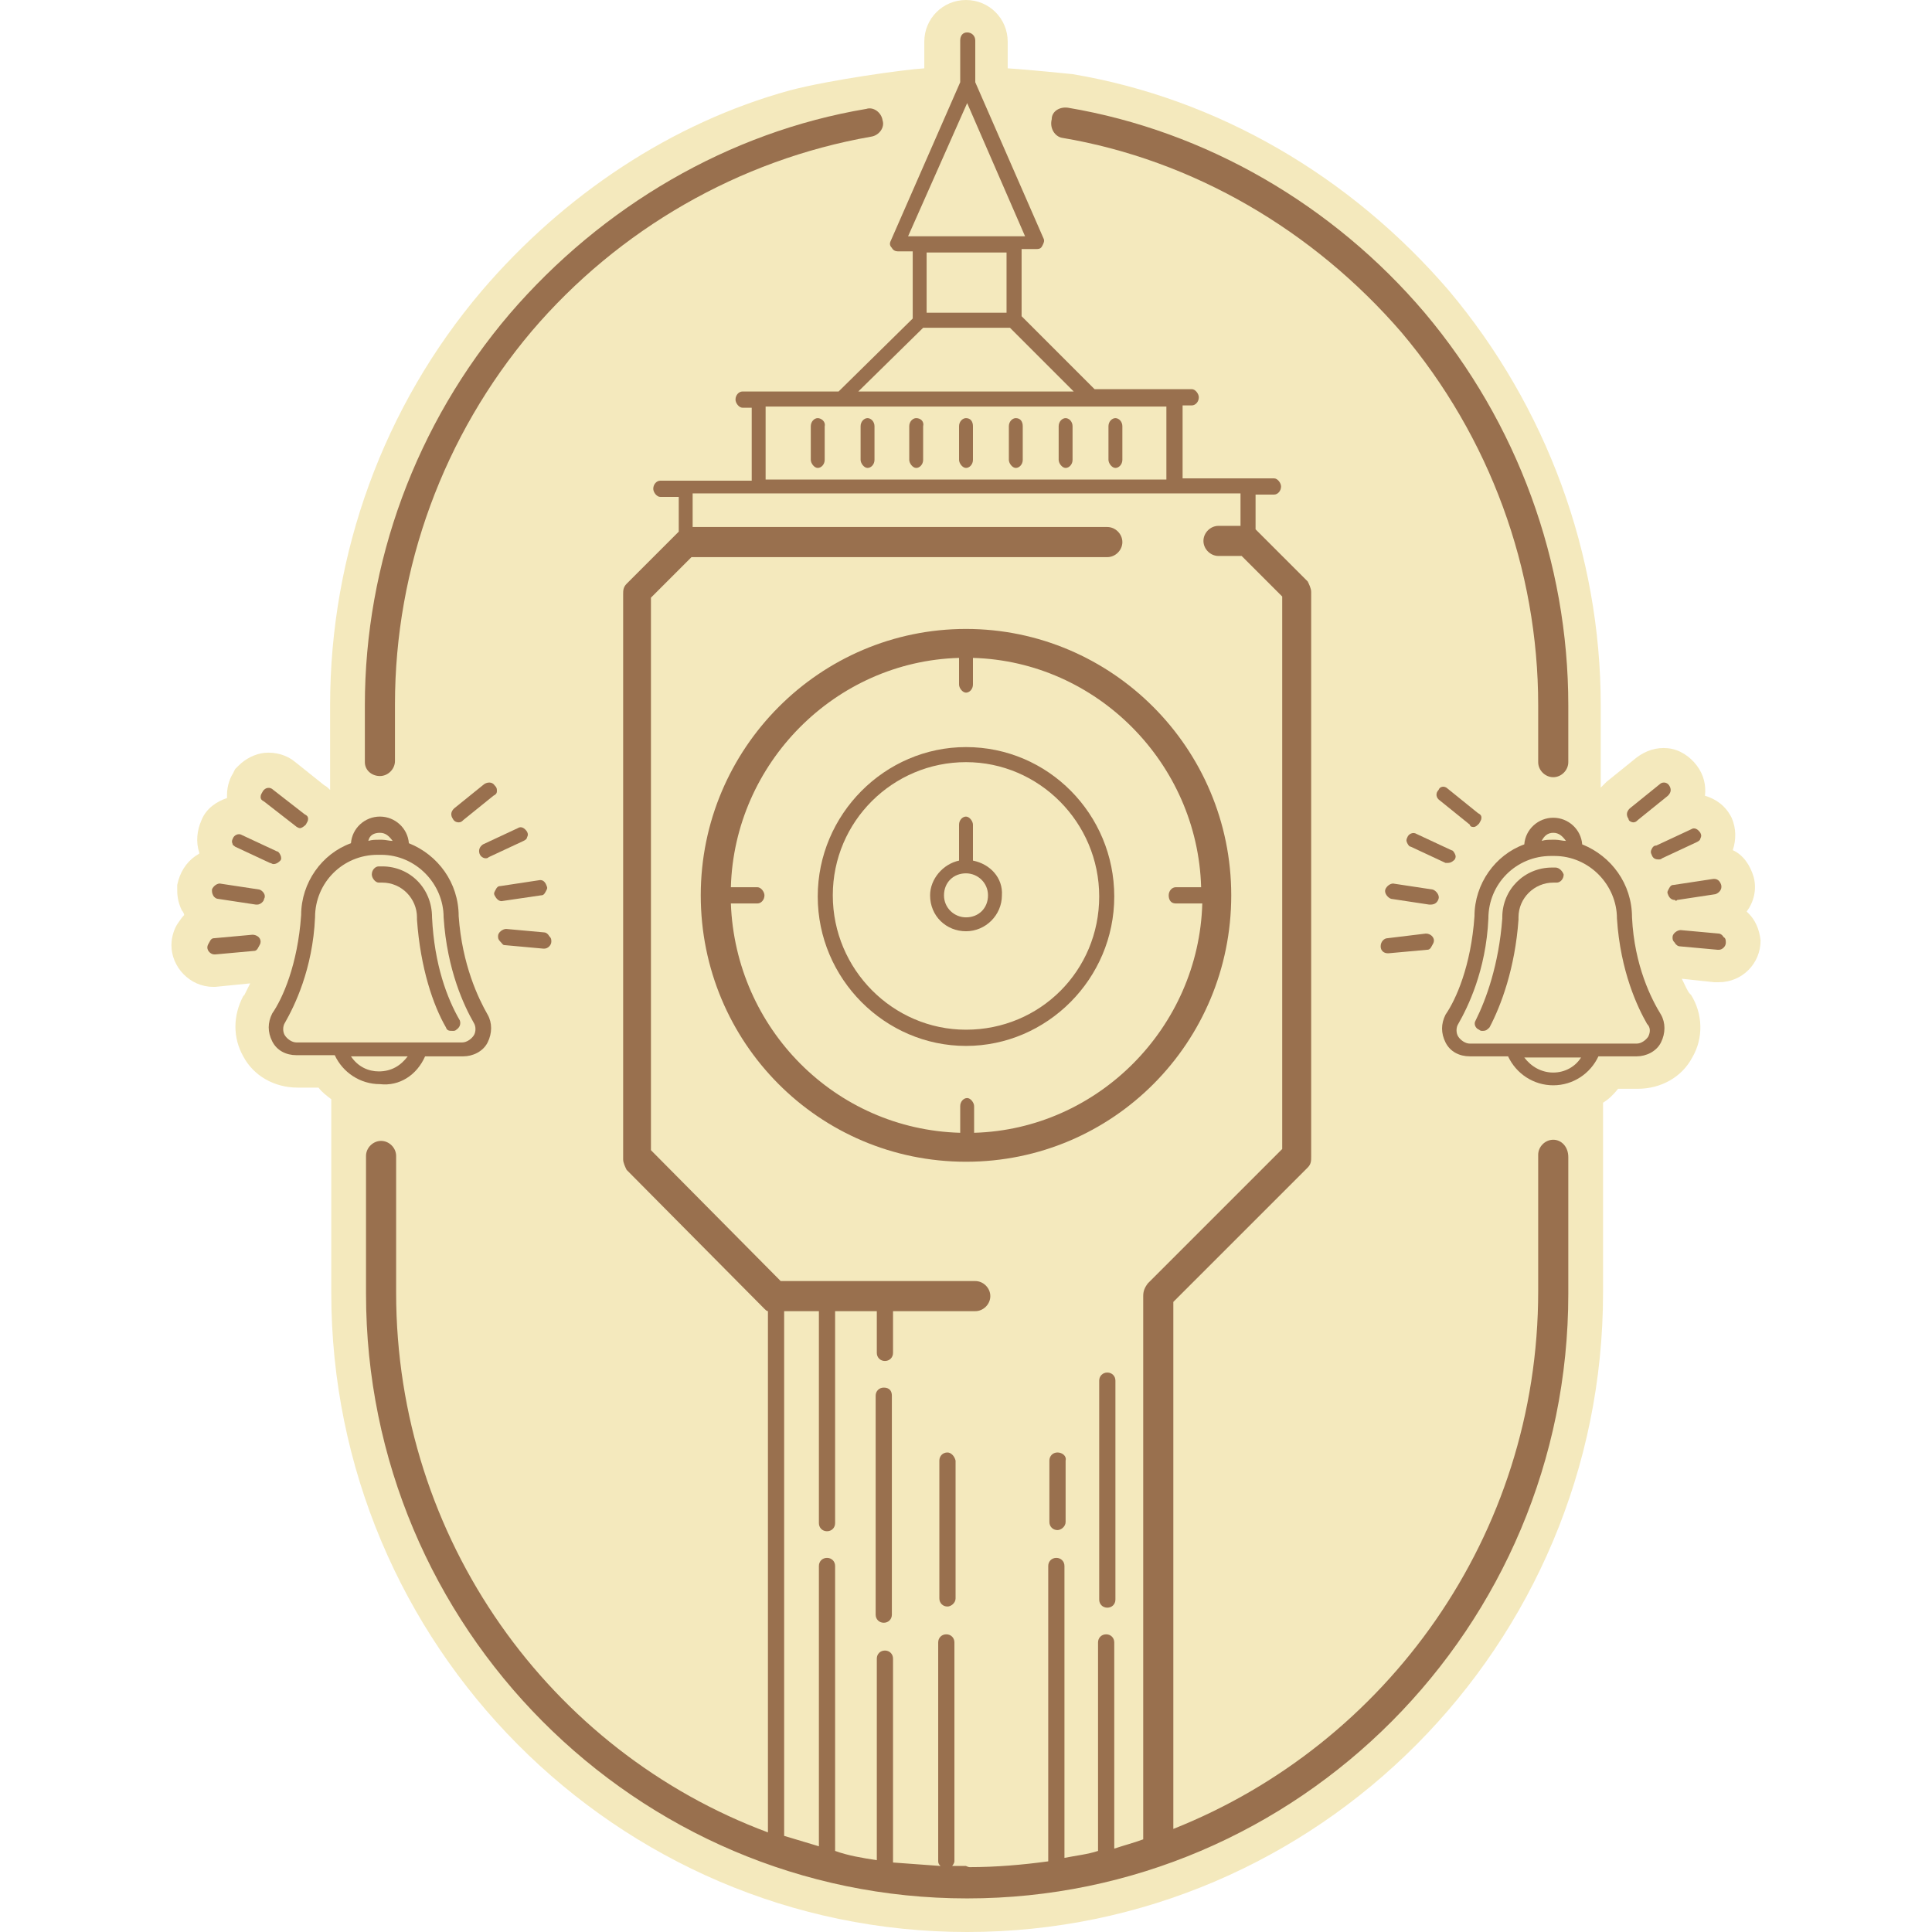 <svg preserveAspectRatio="xMidYMid meet" data-bbox="31.3 14.2 137.2 166.8" viewBox="31.3 14.2 137.2 166.8" height="200" width="200" xmlns="http://www.w3.org/2000/svg" data-type="color" role="img">
    <g>
        <path d="M167.5 93.1l-.2-.2c.6-.8.9-1.9.6-3-.3-1-.9-1.9-1.8-2.3.3-.9.3-1.9-.1-2.8-.5-1-1.3-1.6-2.3-1.9.1-.9-.1-1.8-.7-2.6s-1.5-1.4-2.5-1.5c-1-.1-1.9.2-2.7.8l-2.6 2.1-.2.2-.3.3v-7.1c0-13.1-4.7-25.8-13.1-35.8-8.5-9.9-20-16.6-32.5-18.7 0 0-3.9-.4-5.6-.5v-2.3c0-2-1.6-3.6-3.6-3.6s-3.6 1.6-3.6 3.6v2.3c-1.7.1-8.2 1-11.6 1.9-10.2 2.8-19.5 9-26.6 17.3C49.6 49.3 45 62 45 75.1v7.3c-.2-.2-.3-.3-.5-.4L42 80c-.7-.6-1.7-.9-2.7-.8-.8.1-1.6.5-2.2 1.1l-.3.3-.2.4c-.2.3-.5 1-.5 1.8v.3c-.9.3-1.8.9-2.2 1.9-.4.9-.5 1.9-.2 2.8v.1c-.9.5-1.5 1.3-1.8 2.3l-.1.4v.4c0 .3 0 1 .4 1.8.1.1.2.3.2.4-.2.2-.4.5-.6.8-.2.3-.5 1-.5 1.8 0 1.9 1.6 3.6 3.6 3.6h.2l3-.3-.5 1-.1.1c-.9 1.7-.9 3.6 0 5.2.9 1.7 2.7 2.7 4.7 2.7H44c.3.4.7.7 1.1 1v16.7c0 30.4 24.6 55.2 54.9 55.2s54.9-24.8 54.9-55.2v-16.4c.5-.3.9-.7 1.3-1.2h1.7c2 0 3.8-1 4.7-2.7 1-1.7.9-3.8-.1-5.4l-.1-.1c-.2-.2-.4-.7-.7-1.3l2.8.3h.4c2 0 3.6-1.6 3.6-3.6-.1-1-.5-1.8-1-2.3z" fill="#f4e9bd" data-color="1"></path>
        <path d="M157.4 93.4c0-2.9-1.8-5.3-4.3-6.3-.1-1.3-1.2-2.3-2.5-2.3s-2.4 1-2.5 2.3c-2.5.9-4.3 3.4-4.3 6.2-.3 4.3-1.6 7.2-2.5 8.5-.4.8-.4 1.6 0 2.4.4.8 1.2 1.2 2.1 1.2h3.3c.7 1.5 2.2 2.5 3.9 2.5s3.2-1 3.9-2.5h3.3c.8 0 1.7-.4 2.1-1.2.4-.8.4-1.7 0-2.4-.8-1.3-2.3-4.2-2.5-8.4zm-6.8-7.3c.5 0 .8.3 1.1.7-.3 0-.6-.1-.9-.1h-.3c-.3 0-.6 0-.9.1.2-.4.5-.7 1-.7zm0 20.7c-1 0-1.9-.5-2.5-1.3h4.9c-.5.8-1.4 1.3-2.4 1.3zm8.2-3.1c-.2.3-.6.6-1 .6h-14.4c-.4 0-.8-.3-1-.6-.2-.3-.2-.8 0-1.1.8-1.4 2.4-4.6 2.6-9.1 0-3 2.4-5.4 5.4-5.4h.3c3 0 5.4 2.5 5.4 5.4.3 4.6 1.8 7.7 2.6 9.1.3.3.3.7.1 1.1z" fill="#99704e" data-color="2"></path>
        <path d="M150.8 89.1h-.3c-2.4 0-4.3 1.9-4.3 4.3v.1c-.3 4-1.4 7-2.3 8.8-.2.3 0 .7.3.8.1.1.2.1.3.1.3 0 .4-.1.6-.3 1-1.9 2.2-5.1 2.5-9.3v-.2c0-1.7 1.4-3 3-3h.3c.3 0 .6-.3.6-.7-.1-.3-.4-.6-.7-.6z" fill="#99704e" data-color="2"></path>
        <path d="M108.2 26.1c11.3 1.9 21.7 8 29.3 16.8 7.6 9 11.8 20.4 11.8 32.2V80c0 .7.6 1.3 1.3 1.3s1.3-.6 1.3-1.3v-4.9c0-12.4-4.4-24.4-12.4-33.9-7.9-9.3-18.9-15.7-30.8-17.7-.7-.1-1.4.3-1.4 1-.2.8.3 1.5.9 1.6z" fill="#99704e" data-color="2"></path>
        <path d="M49.3 81.2c.7 0 1.3-.6 1.3-1.3V75c0-11.8 4.2-23.2 11.8-32.2C69.9 34 80.3 28 91.7 26c.7-.1 1.2-.8 1-1.4-.1-.7-.8-1.2-1.4-1-11.9 2-22.8 8.4-30.8 17.7C52.4 50.8 48 62.8 48 75.1V80c0 .7.6 1.2 1.3 1.2z" fill="#99704e" data-color="2"></path>
        <path d="M150.6 112.6c-.7 0-1.3.6-1.3 1.3v11.8c0 21.1-13.1 39.1-31.5 46.4v-45.5l11.6-11.6c.3-.3.3-.6.3-.9V65.3c0-.3-.2-.7-.3-.9l-4.2-4.2-.3-.3v-3h1.6c.3 0 .6-.3.6-.7 0-.3-.3-.7-.6-.7h-7.9v-6.3h.8c.3 0 .6-.3.6-.7 0-.3-.3-.7-.6-.7H111l-6.3-6.3v-5.8h1.3c.3 0 .4-.1.5-.3.1-.2.2-.4.1-.6l-5.9-13.5v-3.6c0-.4-.3-.7-.7-.7s-.6.3-.6.7v3.6l-6 13.7c-.1.2-.1.4.1.6.1.2.3.3.5.3h1.3v5.8L88.9 48h-8.3c-.3 0-.6.3-.6.7 0 .3.3.7.6.7h.8v6.3h-7.9c-.3 0-.6.3-.6.7 0 .3.3.7.6.7h1.6v3l-.3.3-4.2 4.2c-.3.3-.3.6-.3.9v48.8c0 .3.2.7.3.9l11.9 12c.1.1.2.2.3.2v45c-18.8-7-32.1-25.3-32.1-46.6V114c0-.7-.6-1.3-1.3-1.3-.7 0-1.3.6-1.3 1.3v11.9c0 28.8 23.3 52.2 51.9 52.2s51.9-23.4 51.9-52.2v-11.8c0-.9-.6-1.5-1.3-1.5zm-55.7-78l5.1-11.5 5 11.5H94.9zm8.5 1.4v5.2h-6.9V36h6.9zm-7.2 6.5h7.5l5.5 5.5H90.6l5.6-5.5zm-13.6 6.8h34.6v6.3H82.6v-6.3zm32.6 76.8V173c-.8.3-1.6.5-2.5.8V156c0-.4-.3-.7-.7-.7s-.7.3-.7.7v18c-.9.3-1.9.4-2.9.6v-25.2c0-.4-.3-.7-.7-.7s-.7.3-.7.7v25.5c-2.2.3-4.5.5-6.8.5-.1 0-.3-.1-.3-.1h-1.2c.1-.1.2-.3.2-.4V156c0-.4-.3-.7-.7-.7s-.7.3-.7.7v18.9c0 .2.1.3.2.4-1.4-.1-2.8-.2-4.1-.3v-17.6c0-.4-.3-.7-.7-.7-.4 0-.7.3-.7.7v17.4c-1.3-.2-2.5-.4-3.6-.8v-24.6c0-.4-.3-.7-.7-.7s-.7.3-.7.7v24.2l-3-.9v-45.3h3v18.3c0 .4.3.7.7.7s.7-.3.7-.7v-18.3h3.6v3.6c0 .4.3.7.7.7.4 0 .7-.3.7-.7v-3.6h7.1c.7 0 1.3-.6 1.3-1.3 0-.7-.6-1.3-1.3-1.3H83.9l-11.2-11.3V65.8l3.5-3.5h35.9c.7 0 1.3-.6 1.3-1.3s-.6-1.3-1.3-1.3H76.3v-2.9h47.3v2.8h-1.9c-.7 0-1.3.6-1.3 1.3 0 .7.6 1.3 1.3 1.3h2l3.5 3.5v47.7L115.6 125c-.3.4-.4.7-.4 1.1z" fill="#99704e" data-color="2"></path>
        <path d="M53.8 93.4c0-2.5-1.9-4.4-4.3-4.4h-.3c-.3 0-.6.3-.6.7 0 .3.3.7.6.7h.3c1.7 0 3 1.4 3 3v.2c.3 4.2 1.4 7.4 2.5 9.3.1.3.3.3.6.3.1 0 .2 0 .3-.1.3-.2.4-.5.3-.8-1.1-1.9-2.2-4.8-2.4-8.9z" fill="#99704e" data-color="2"></path>
        <path d="M53.2 105.4h3.3c.8 0 1.7-.4 2.1-1.2.4-.8.4-1.7 0-2.4-.8-1.4-2.2-4.3-2.5-8.5 0-2.9-1.8-5.3-4.3-6.3-.1-1.3-1.2-2.3-2.5-2.3s-2.4 1-2.5 2.3c-2.5.9-4.3 3.4-4.3 6.2-.3 4.3-1.6 7.2-2.5 8.5-.4.8-.4 1.6 0 2.4.4.8 1.2 1.2 2.1 1.2h3.3c.7 1.5 2.2 2.5 3.9 2.5 1.7.2 3.2-.8 3.9-2.4zm-3.9-19.3c.5 0 .8.3 1.1.7-.3 0-.6-.1-.9-.1h-.3c-.3 0-.6 0-.9.1.1-.5.5-.7 1-.7zm-7.2 18.1c-.4 0-.8-.3-1-.6-.2-.3-.2-.8 0-1.1.8-1.4 2.4-4.6 2.6-9.1 0-3 2.4-5.4 5.4-5.4h.3c3 0 5.4 2.5 5.4 5.4.3 4.6 1.8 7.7 2.6 9.1.2.3.2.8 0 1.1-.2.3-.6.6-1 .6H42.1zm4.7 1.2h4.9c-.6.8-1.4 1.3-2.5 1.3-.9 0-1.8-.4-2.4-1.3z" fill="#99704e" data-color="2"></path>
        <path d="M143.7 85.6c.2 0 .3-.1.5-.3.1-.2.2-.3.2-.5s-.1-.3-.3-.4l-2.6-2.1c-.3-.3-.7-.2-.8.1-.3.3-.2.7.1.9l2.6 2.1c0 .1.1.2.3.2z" fill="#99704e" data-color="2"></path>
        <path d="M141.5 88.7c.3 0 .5-.2.6-.3.1-.2.1-.3 0-.5s-.2-.3-.3-.3l-3-1.4c-.3-.2-.7 0-.8.3-.1.2-.1.3 0 .5s.2.3.3.3l3 1.4h.2z" fill="#99704e" data-color="2"></path>
        <path d="M140.7 91.8c.1-.3-.2-.7-.5-.8l-3.3-.5c-.3-.1-.7.2-.8.5-.1.3.2.7.5.8l3.3.5h.1c.4 0 .6-.2.7-.5z" fill="#99704e" data-color="2"></path>
        <path d="M136.3 95.2c-.3 0-.6.3-.6.7s.3.6.6.6h.1l3.3-.3c.2 0 .3-.1.4-.3.1-.2.2-.3.2-.5 0-.3-.3-.6-.7-.6l-3.3.4z" fill="#99704e" data-color="2"></path>
        <path d="M157.5 85.2c.2 0 .3-.1.4-.2l2.6-2.1c.3-.3.3-.6.1-.9-.2-.3-.6-.3-.8-.1l-2.6 2.1c-.3.3-.3.6-.1.9 0 .2.3.3.4.3z" fill="#99704e" data-color="2"></path>
        <path d="M159.1 87.5c-.1.2-.1.3 0 .5.1.3.3.4.6.4.1 0 .2 0 .3-.1l3-1.4c.2-.1.3-.2.3-.3.1-.2.1-.3 0-.5-.2-.3-.5-.5-.8-.3l-3 1.4c-.2 0-.3.1-.4.3z" fill="#99704e" data-color="2"></path>
        <path d="M161.3 91.9l3.3-.5c.3-.1.6-.4.5-.8-.1-.3-.3-.6-.8-.5l-3.3.5c-.2 0-.3.1-.4.3-.1.2-.2.3-.1.5.1.3.3.5.6.5.1.1.1.1.2 0z" fill="#99704e" data-color="2"></path>
        <path d="M165.3 95.1c-.1-.2-.3-.3-.4-.3l-3.3-.3c-.3 0-.7.3-.7.6 0 .2 0 .3.2.5.1.2.3.3.4.3l3.3.3h.1c.3 0 .6-.3.6-.6 0-.2 0-.4-.2-.5z" fill="#99704e" data-color="2"></path>
        <path d="M42 85.5c.1.1.3.2.4.2s.3-.1.5-.3c.1-.2.2-.3.2-.5s-.1-.3-.3-.4l-2.7-2.1c-.3-.3-.7-.2-.9.1-.1.2-.2.3-.2.5s.1.3.3.4l2.7 2.1z" fill="#99704e" data-color="2"></path>
        <path d="M36.8 87.3l3 1.4c.1 0 .2.1.3.1.3 0 .5-.2.6-.3s.1-.3 0-.5-.2-.3-.3-.3l-3-1.4c-.3-.2-.7 0-.8.3-.1.2-.1.3 0 .5-.1 0 .1.1.2.2z" fill="#99704e" data-color="2"></path>
        <path d="M38.9 91l-3.3-.5c-.3-.1-.7.2-.8.5 0 .2 0 .3.1.5s.3.3.4.3l3.3.5h.1c.3 0 .6-.3.6-.5.2-.3-.1-.7-.4-.8z" fill="#99704e" data-color="2"></path>
        <path d="M38.3 94.9l-3.3.3c-.2 0-.3.1-.4.3-.1.2-.2.3-.2.5 0 .3.3.6.6.6h.1l3.3-.3c.2 0 .3-.1.4-.3s.2-.3.2-.5c0-.4-.4-.6-.7-.6z" fill="#99704e" data-color="2"></path>
        <path d="M59.4 82.5c0-.2 0-.3-.2-.5-.2-.3-.6-.3-.9-.1L55.7 84c-.3.3-.3.6-.1.9.1.2.3.3.5.3s.3-.1.4-.2l2.6-2.1c.2-.1.3-.2.3-.4z" fill="#99704e" data-color="2"></path>
        <path d="M58.4 88.3c.1 0 .2 0 .3-.1l3-1.4c.2-.1.3-.2.3-.3.1-.2.1-.3 0-.5-.2-.3-.5-.5-.8-.3l-3 1.4c-.3.2-.4.5-.3.8.1.3.4.4.5.4z" fill="#99704e" data-color="2"></path>
        <path d="M59.8 92l3.4-.5c.2 0 .3-.1.4-.3.1-.2.2-.3.1-.5-.1-.3-.3-.6-.7-.5l-3.3.5c-.2 0-.3.1-.4.3-.1.2-.2.3-.1.5s.3.5.6.5z" fill="#99704e" data-color="2"></path>
        <path d="M60.1 95.8l3.3.3h.1c.3 0 .6-.3.6-.6 0-.2 0-.3-.2-.5-.1-.2-.3-.3-.4-.3l-3.3-.3c-.3 0-.7.3-.7.6 0 .2 0 .3.2.5s.2.3.4.3z" fill="#99704e" data-color="2"></path>
        <path d="M99.9 68.5c-12.6 0-22.9 10.3-22.9 23s10.2 23 22.9 23 22.9-10.3 22.9-23-10.3-23-22.9-23zM118 92.2h2.3c-.3 10.7-9 19.5-19.7 19.8v-2.3c0-.3-.3-.7-.6-.7s-.6.3-.6.7v2.3c-10.8-.3-19.4-9-19.8-19.8h2.3c.3 0 .6-.3.6-.7 0-.3-.3-.7-.6-.7h-2.3c.3-10.7 9-19.5 19.7-19.8v2.3c0 .3.3.7.6.7s.6-.3.6-.7V71c10.7.3 19.4 9.1 19.7 19.8H118c-.3 0-.6.3-.6.7 0 .4.2.7.6.7z" fill="#99704e" data-color="2"></path>
        <path d="M99.9 78.7c-7 0-12.8 5.8-12.8 12.9s5.8 12.9 12.8 12.9c7 0 12.8-5.8 12.8-12.9S107 78.7 99.9 78.7zm0 24.4c-6.3 0-11.5-5.2-11.5-11.6S93.6 80 99.9 80s11.5 5.2 11.5 11.6-5.1 11.5-11.5 11.5z" fill="#99704e" data-color="2"></path>
        <path d="M100.5 88.5v-3.1c0-.3-.3-.7-.6-.7s-.6.3-.6.7v3.1c-1.4.3-2.5 1.6-2.5 3 0 1.8 1.4 3.1 3.1 3.1s3.1-1.4 3.1-3.1c.1-1.5-1-2.7-2.5-3zm-.6 4.9c-1 0-1.9-.8-1.9-1.9s.8-1.9 1.9-1.9c1 0 1.9.8 1.9 1.9s-.8 1.9-1.9 1.9z" fill="#99704e" data-color="2"></path>
        <path d="M87.1 50.3c-.3 0-.6.3-.6.7v2.9c0 .3.3.7.6.7s.6-.3.6-.7V51c.1-.4-.3-.7-.6-.7z" fill="#99704e" data-color="2"></path>
        <path d="M91.4 50.3c-.3 0-.6.3-.6.7v2.9c0 .3.3.7.6.7s.6-.3.6-.7V51c0-.4-.3-.7-.6-.7z" fill="#99704e" data-color="2"></path>
        <path d="M95.6 50.3c-.3 0-.6.3-.6.7v2.9c0 .3.3.7.6.7s.6-.3.6-.7V51c.1-.4-.2-.7-.6-.7z" fill="#99704e" data-color="2"></path>
        <path d="M99.9 50.3c-.3 0-.6.3-.6.7v2.9c0 .3.3.7.6.7s.6-.3.6-.7V51c0-.4-.2-.7-.6-.7z" fill="#99704e" data-color="2"></path>
        <path d="M104.2 50.3c-.3 0-.6.3-.6.7v2.9c0 .3.3.7.6.7s.6-.3.6-.7V51c0-.4-.2-.7-.6-.7z" fill="#99704e" data-color="2"></path>
        <path d="M108.5 50.3c-.3 0-.6.3-.6.7v2.9c0 .3.3.7.6.7s.6-.3.6-.7V51c0-.4-.3-.7-.6-.7z" fill="#99704e" data-color="2"></path>
        <path d="M112.8 50.3c-.3 0-.6.3-.6.7v2.9c0 .3.3.7.6.7s.6-.3.6-.7V51c0-.4-.3-.7-.6-.7z" fill="#99704e" data-color="2"></path>
        <path d="M92.8 134c-.4 0-.7.3-.7.7v18.9c0 .4.3.7.7.7.4 0 .7-.3.7-.7v-18.9c0-.4-.2-.7-.7-.7z" fill="#99704e" data-color="2"></path>
        <path d="M98.3 139.6c-.4 0-.7.3-.7.7v11.9c0 .4.3.7.7.7.3 0 .7-.3.7-.7v-11.9c-.1-.4-.4-.7-.7-.7z" fill="#99704e" data-color="2"></path>
        <path d="M112.1 132.7c-.4 0-.7.3-.7.7v18.9c0 .4.3.7.7.7s.7-.3.7-.7v-18.9c0-.4-.3-.7-.7-.7z" fill="#99704e" data-color="2"></path>
        <path d="M107.8 139.6c-.4 0-.7.3-.7.7v5.3c0 .4.3.7.7.7.3 0 .7-.3.7-.7v-5.3c.1-.4-.3-.7-.7-.7z" fill="#99704e" data-color="2"></path>
    </g>
</svg>